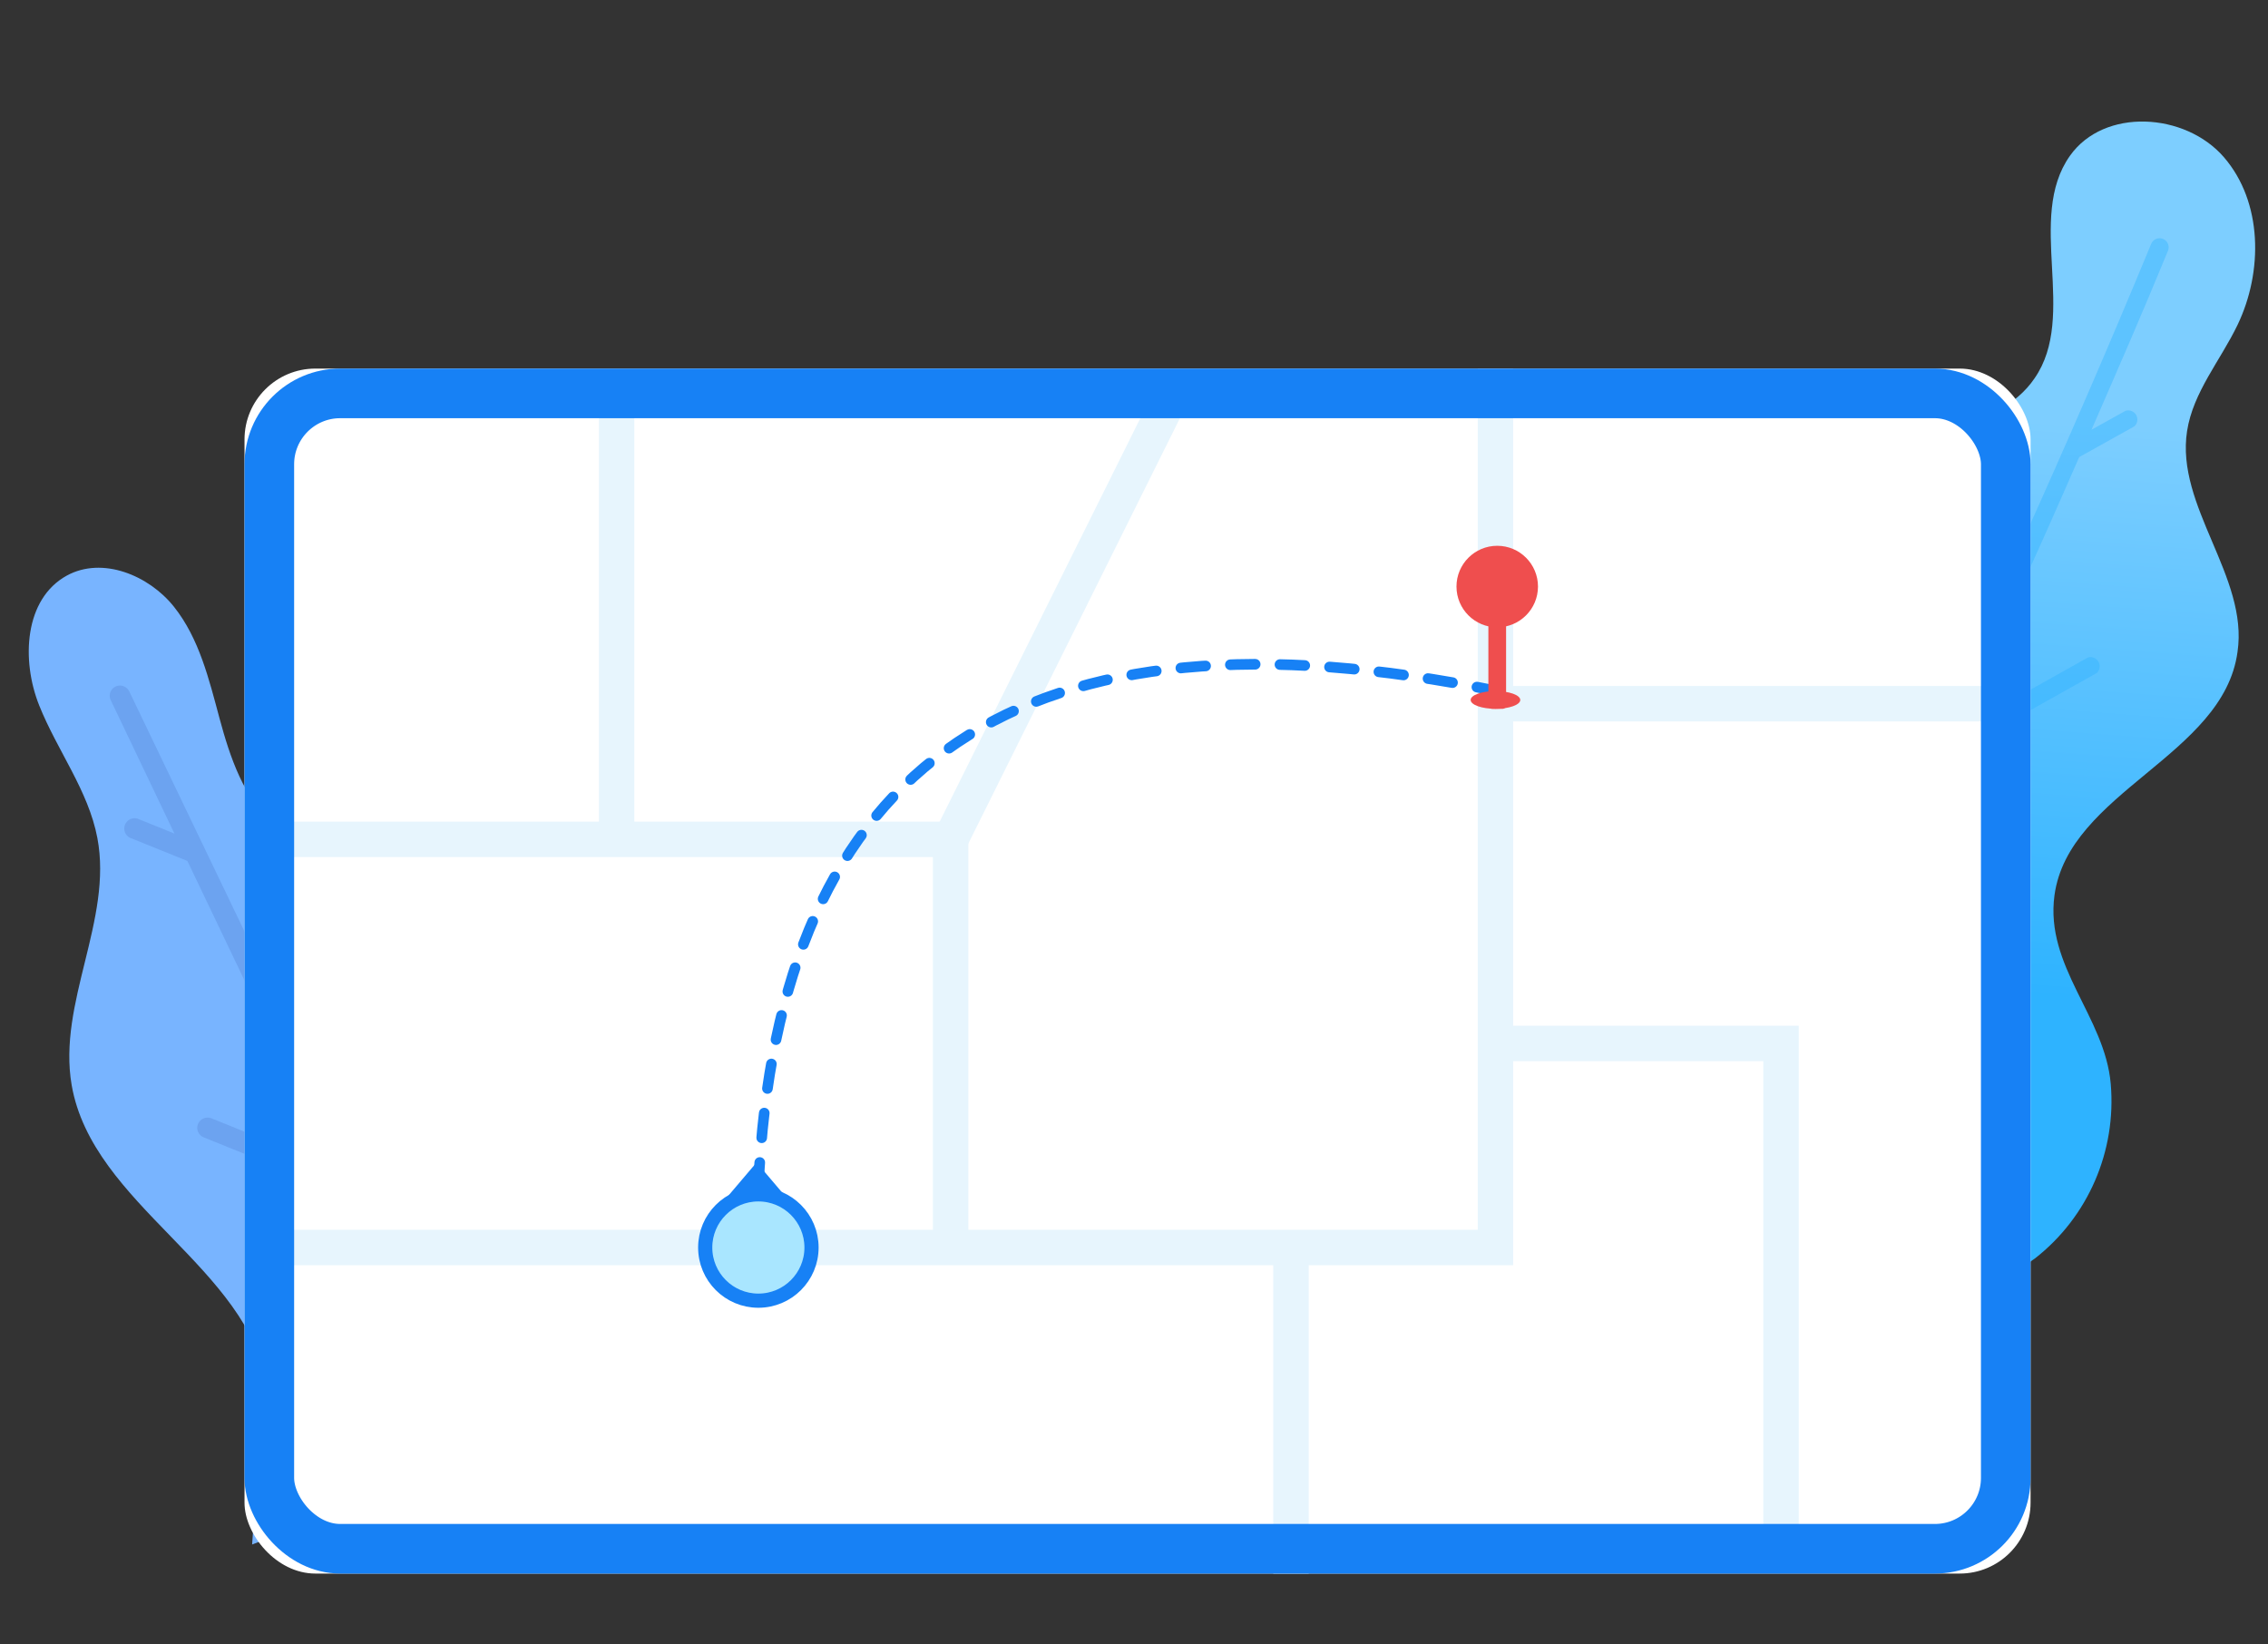 <?xml version="1.0" encoding="UTF-8"?>
<svg width="640px" height="464px" viewBox="0 0 640 464" version="1.1" xmlns="http://www.w3.org/2000/svg" xmlns:xlink="http://www.w3.org/1999/xlink">
    <rect x="0" y="0" width="640" height="464" fill="#333333" stroke="none"/>
    <title>jump-teleport-movement</title>
    <defs>
        <linearGradient x1="60.198%" y1="18.824%" x2="46.983%" y2="63.432%" id="linearGradient-1">
            <stop stop-color="#7DCEFF" offset="0%"></stop>
            <stop stop-color="#2EB3FF" offset="100%"></stop>
        </linearGradient>
    </defs>
    <g id="页面-1" stroke="none" stroke-width="1" fill="none" fill-rule="evenodd">
        <g id="导航弹框" transform="translate(-1100, -3606)">
            <g id="编组-35" transform="translate(1026.541, 3606)">
                <g id="编组-34" transform="translate(0, 27.332)">
                    <g id="编组-16" transform="translate(600.75, 205.186) rotate(-15) translate(-600.75, -205.186) translate(451.75, 32.686)" fill-rule="nonzero">
                        <path d="M194.469,205.486 C186.653,224.167 199.354,242.208 196.032,260.987 C192.697,279.777 180.142,295.594 162.669,303.018 C149.48,308.229 134.484,307.934 121.832,314.521 C118.835,316.106 115.99,317.966 113.332,320.076 L15.636,345 C13.093,342.587 11.094,339.654 9.775,336.397 C4.861,324.349 1.702,311.649 0.396,298.692 C-1.461,279.323 3.082,258.431 16.809,244.617 C25.406,236.063 37.129,230.705 44.066,220.775 C60.528,197.031 42.356,159.523 60.967,137.45 C72.251,124.079 91.986,122.703 109.425,122.703 C126.863,122.703 146.647,120.834 157.491,107.119 C164.037,98.959 166.137,87.455 173.855,80.524 C187.826,67.743 212.396,75.608 226.806,63.122 C243.268,49.16 236.039,18.878 252.696,5.065 C265.543,-5.603 287.28,1.673 294.559,16.715 C301.837,31.758 296.903,50.734 286.01,63.417 C278.781,71.823 269.011,78.459 264.517,88.635 C255.822,108.299 270.672,132.878 262.124,152.542 C250.693,179.825 205.899,178.301 194.469,205.486 Z" id="路径" fill="url(#linearGradient-1)"></path>
                        <path d="M35.368,306.164 C46.868,294.145 58.222,282.028 69.624,269.862 L60.717,234.83 C60.377,233.455 61.205,232.062 62.577,231.703 C63.232,231.541 63.926,231.645 64.504,231.993 C65.082,232.342 65.498,232.905 65.66,233.56 L73.783,265.318 C92.379,245.188 110.78,224.83 128.984,204.244 L118.218,162.03 C118.055,161.376 118.16,160.684 118.509,160.106 C118.858,159.529 119.422,159.114 120.078,158.952 C121.454,158.612 122.85,159.439 123.209,160.809 L132.997,199.505 C158.15,170.809 182.814,141.721 206.989,112.243 L200.48,86.641 C200.14,85.266 200.968,83.873 202.34,83.514 C202.995,83.352 203.689,83.456 204.267,83.804 C204.845,84.153 205.261,84.716 205.423,85.371 L211.051,107.357 C230.625,83.481 249.743,59.361 268.404,34.997 C269.269,33.877 270.88,33.669 272.001,34.533 C273.123,35.396 273.331,37.004 272.466,38.124 C261.309,52.782 249.955,67 238.553,81.315 L249.221,78.628 C250.43,78.593 251.503,79.396 251.807,80.565 C252.112,81.733 251.567,82.957 250.494,83.514 L233.219,87.862 C226.172,96.657 219.174,105.403 212.029,114.1 C211.896,114.318 211.731,114.516 211.54,114.686 C200.839,127.715 189.992,140.744 178.997,153.773 L220.936,143.122 C222.145,143.087 223.218,143.89 223.522,145.059 C223.826,146.227 223.281,147.451 222.208,148.008 L173.272,160.418 C160.222,175.694 147.172,190.89 134.122,206.003 L133.682,206.492 C124.645,216.752 115.543,226.947 106.375,237.078 L151.74,225.596 C152.686,225.104 153.838,225.242 154.642,225.943 C155.446,226.643 155.738,227.764 155.378,228.767 C155.017,229.77 154.079,230.45 153.012,230.482 L100.258,243.82 C91.645,253.348 82.935,262.777 74.224,272.158 L74.224,272.158 C62.74,284.601 51.126,296.946 39.381,309.193 C39.042,309.538 38.621,309.79 38.158,309.926 C37.302,310.135 36.399,309.895 35.76,309.291 C34.919,308.465 34.757,307.171 35.368,306.164 Z" id="路径" fill="#2DB3FF" opacity="0.4" style="mix-blend-mode: multiply;"></path>
                    </g>
                    <g id="编组-6" transform="translate(159.163, 284.407) scale(-1, 1) rotate(-22) translate(-159.163, -284.407) translate(36.955, 163.931)" fill-rule="nonzero">
                        <path d="M89.234,240.951 C94.153,226.862 94.153,211.048 101.828,198.191 C119.392,168.633 166.868,169.126 185.022,139.815 C197.42,119.814 191.664,92.276 204.406,72.473 C211.786,60.995 224.085,53.901 233.63,43.95 C243.174,33.999 248.783,17.644 240.124,7.052 C232.892,-1.766 218.723,-1.717 208.785,3.899 C198.847,9.515 191.959,19.171 185.071,28.284 C178.184,37.398 170.312,46.561 159.587,50.453 C147.189,54.935 132.921,51.536 120.622,56.265 C94.498,66.118 91.103,105.528 66.504,118.287 C46.284,128.681 17.7,118.287 1.514,134.15 C-7.244,142.853 21.996,178.453 89.234,240.951 Z" id="路径" fill="#78B4FF"></path>
                        <path d="M39.424,188.157 L39.424,150.575 C39.615,149.118 40.866,148.027 42.348,148.027 C43.83,148.027 45.082,149.118 45.273,150.575 L45.273,182.747 L97.862,134.635 L132.021,103.39 L132.021,79.895 C132.021,78.868 132.574,77.918 133.471,77.404 C134.368,76.891 135.474,76.891 136.371,77.404 C137.268,77.918 137.821,78.868 137.821,79.895 L137.821,97.979 L211.545,30.76 C212.309,30.064 213.389,29.824 214.379,30.132 C215.37,30.44 216.119,31.248 216.345,32.252 C216.572,33.257 216.241,34.304 215.477,35.001 L184.709,63.176 L196.014,63.176 C197.483,63.365 198.583,64.606 198.583,66.076 C198.583,67.545 197.483,68.787 196.014,68.976 L178.418,68.976 L137.28,106.607 L107.791,133.758 L144.948,133.758 C146.557,133.785 147.848,135.086 147.847,136.683 C147.847,137.454 147.535,138.193 146.981,138.734 C146.426,139.275 145.676,139.572 144.898,139.559 L101.5,139.559 L44.388,191.374 L39.424,188.157 Z" id="路径" fill="#5B8ADA" opacity="0.4" style="mix-blend-mode: multiply;"></path>
                    </g>
                    <g id="编组-5" transform="translate(142.459, 76.668)">
                        <rect id="矩形" fill="#FFFFFF" x="0" y="0" width="504" height="340" rx="20"></rect>
                        <g id="编组" transform="translate(2.134, 0)" stroke="#E7F5FD" stroke-width="10">
                            <polyline id="路径-16" points="0 248 350.866 248 350.866 0"></polyline>
                            <line x1="499.343" y1="94.562" x2="350.866" y2="94.562" id="路径-17"></line>
                            <polyline id="路径-18" points="0 132.83 197.125 132.83 197.125 248"></polyline>
                            <line x1="197.125" y1="132.83" x2="259.965" y2="6.503" id="路径-19"></line>
                            <line x1="293.166" y1="248" x2="293.166" y2="340" id="路径-20"></line>
                            <polyline id="路径-6" points="351.366 190.415 431.444 190.415 431.444 333"></polyline>
                            <line x1="102.866" y1="132" x2="102.866" y2="7" id="路径-4"></line>
                        </g>
                        <path d="M145,231 C150.333,110.333 219.833,63.667 353.5,91" id="路径-2" stroke="#1781F5" stroke-width="3" stroke-linecap="round" stroke-linejoin="round" stroke-dasharray="7"></path>
                        <g id="编组-2" transform="translate(342, 50)" fill="#EF4E4E">
                            <circle id="椭圆形" cx="11.5" cy="11.5" r="11.5"></circle>
                            <rect id="矩形" x="9" y="16" width="5" height="30" rx="1"></rect>
                            <ellipse id="椭圆形" cx="11" cy="43.5" rx="7" ry="2.5"></ellipse>
                        </g>
                        <circle id="椭圆形" stroke="#1781F5" stroke-width="4" fill="#A9E6FF" cx="145" cy="248" r="15"></circle>
                        <polygon id="三角形" fill="#1781F5" points="144.5 224 153 234 136 234"></polygon>
                        <rect id="矩形" stroke="#1781F5" stroke-width="14" x="7" y="7" width="490" height="326" rx="20"></rect>
                    </g>
                </g>
            </g>
        </g>
    </g>
</svg>